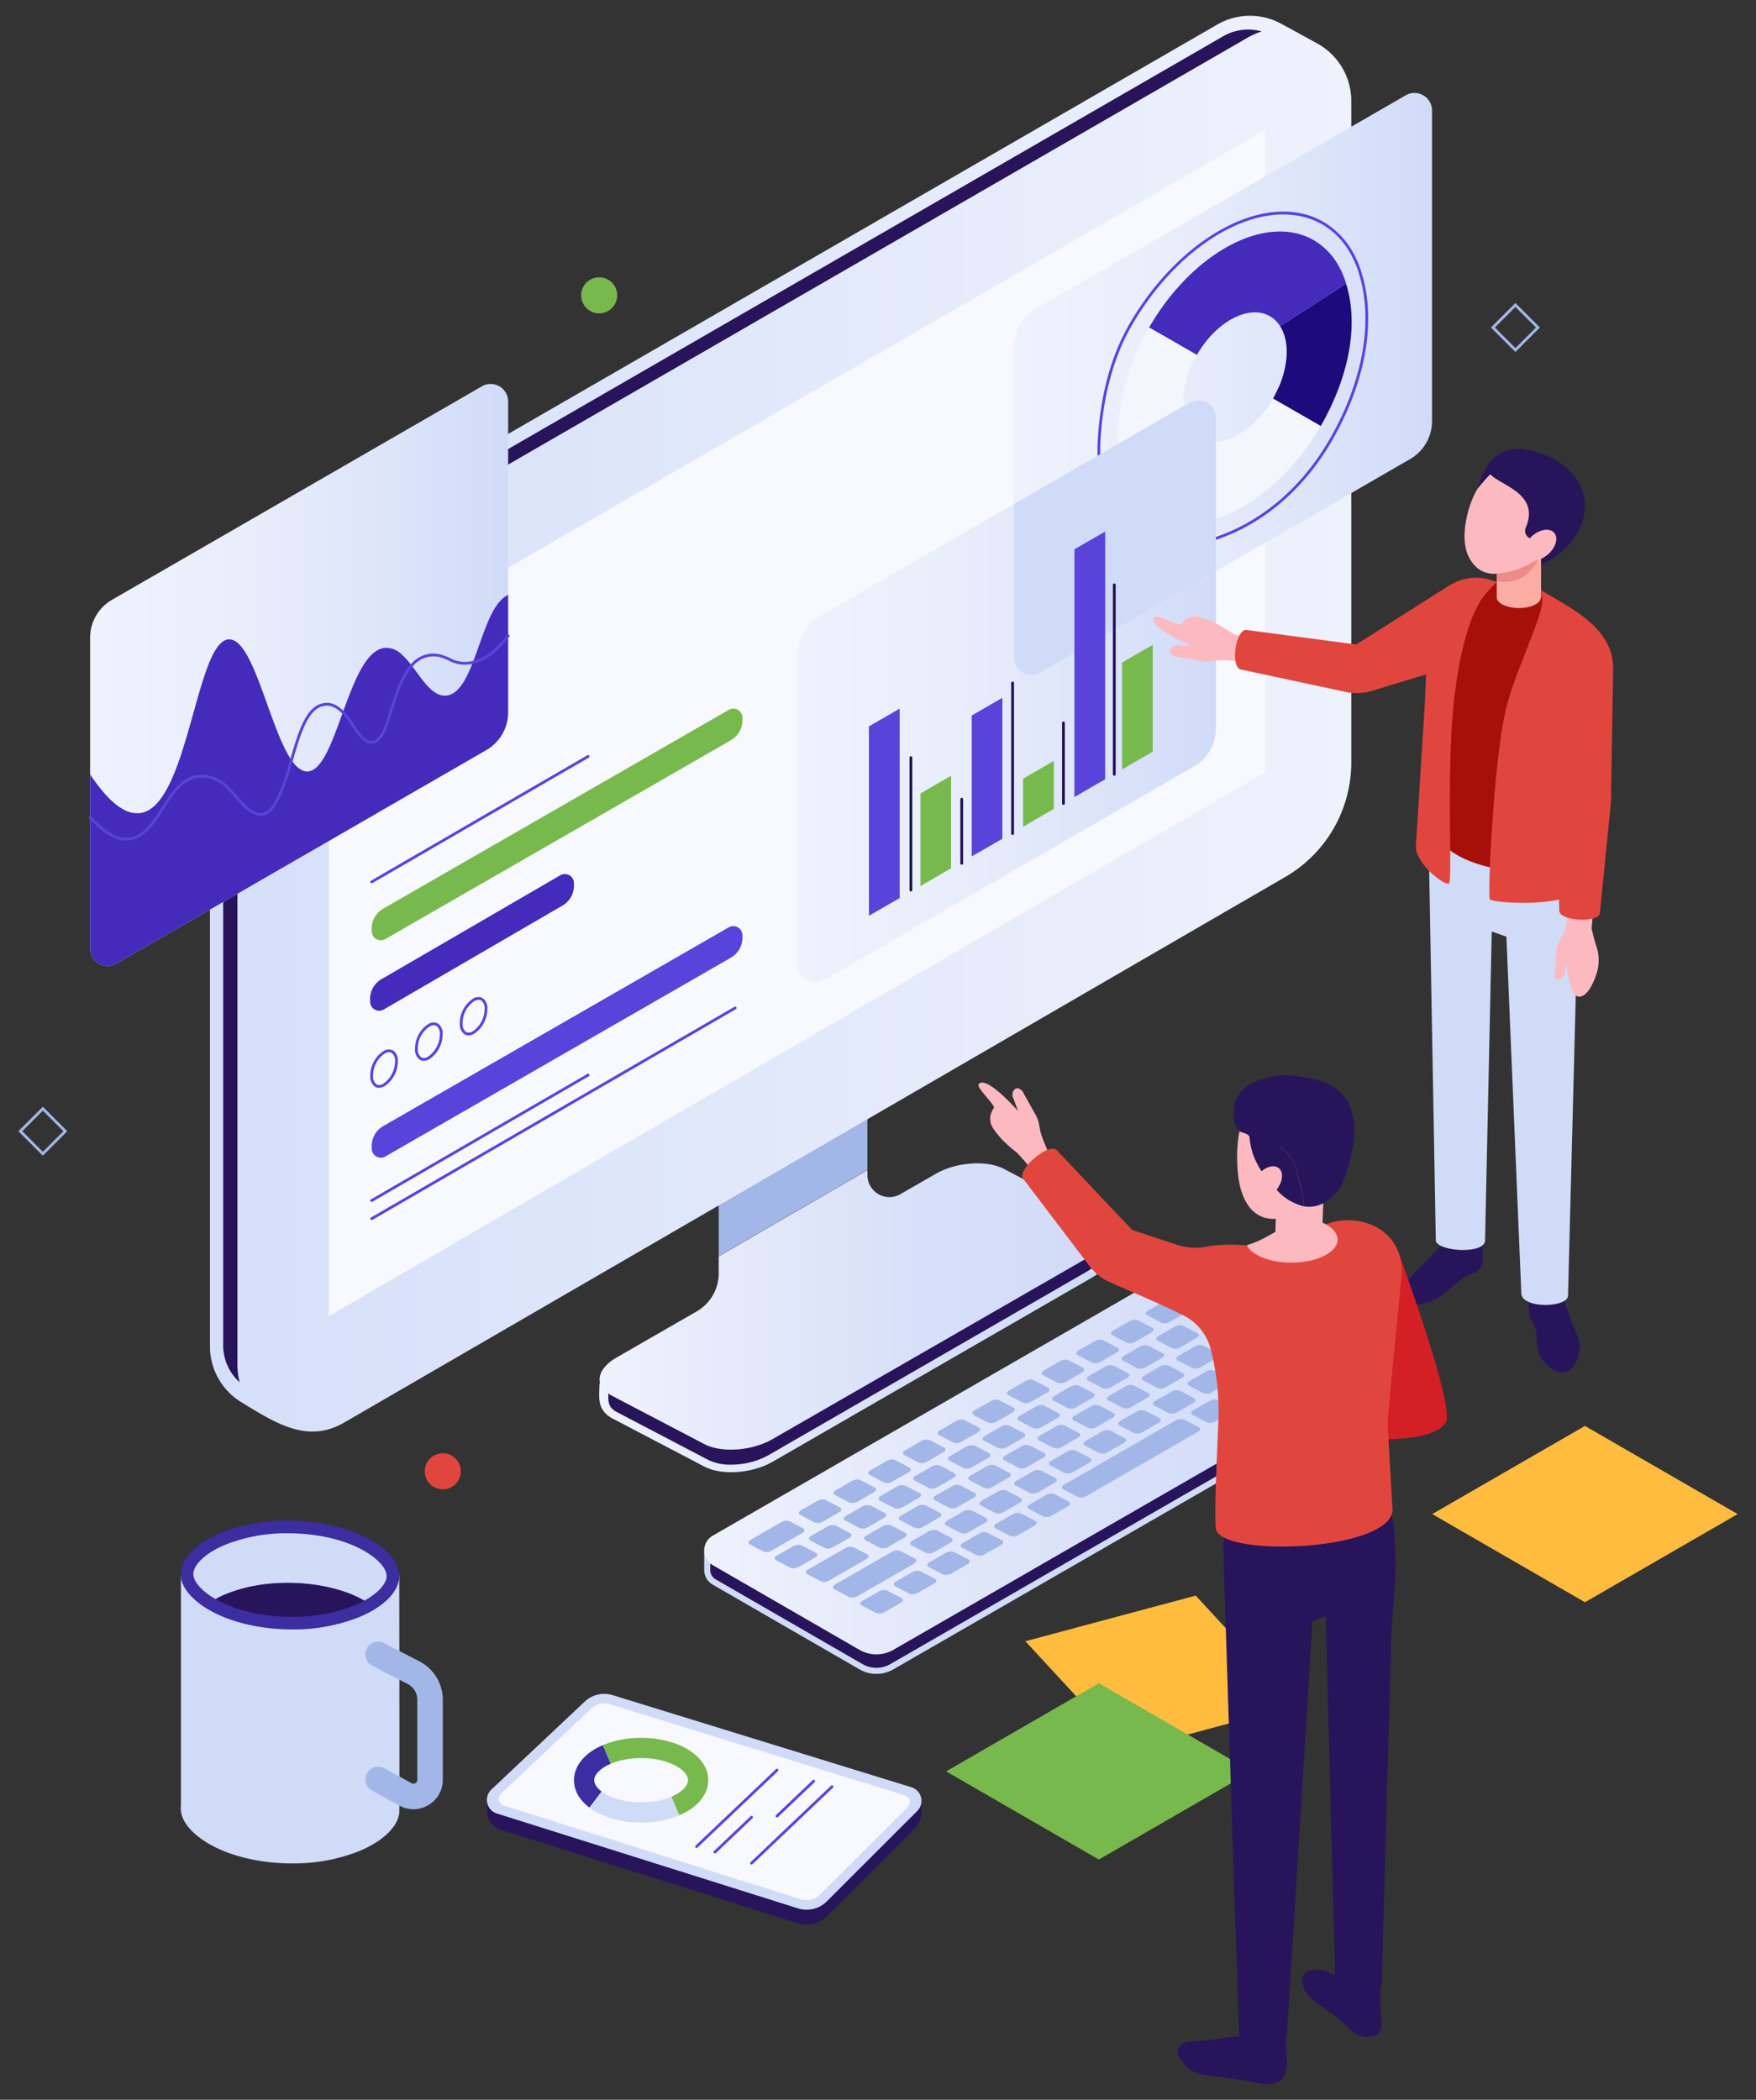 <svg xmlns="http://www.w3.org/2000/svg" xmlns:xlink="http://www.w3.org/1999/xlink" height="580" viewBox="0 0 485 580" width="485"><rect x="0" y="0" width="485" height="580" fill="#333333" stroke="none"/><clipPath id="a"><path d="m233 184h485v580h-485z"></path></clipPath><linearGradient id="b" gradientUnits="objectBoundingBox" x2="1" y1=".5" y2=".5"><stop offset="0" stop-color="#eef2fc"></stop><stop offset=".587" stop-color="#d9e1f9"></stop><stop offset="1" stop-color="#d0dbf8"></stop></linearGradient><linearGradient id="c" gradientUnits="objectBoundingBox" x2="1" y1=".5" y2=".5"><stop offset="0" stop-color="#d5dff9"></stop><stop offset="1" stop-color="#eef2fc"></stop></linearGradient><linearGradient id="d" gradientUnits="objectBoundingBox" x2="1" y1=".5" y2=".5"><stop offset="0" stop-color="#eef2fc"></stop><stop offset=".357" stop-color="#e9eefb"></stop><stop offset=".761" stop-color="#dbe3f9"></stop><stop offset="1" stop-color="#d0dbf8"></stop></linearGradient><g clip-path="url(#a)" transform="translate(-233 -184)"><path d="m107.8 152.269 41.063-19.995v42.717l-41.063 23.809z" fill="#a2b7e8" transform="translate(323.708 332.178)"></path><path d="m94.993 209.09.156-.159c-.6-2.308.948-4.978 4.576-7.069l22.119-12.731a12.153 12.153 0 0 0 6.09-10.535v-4.655l41.066-23.81v1.345a6.078 6.078 0 0 0 9.111 5.268l9.774-5.626c5.637-3.244 14.076-3.843 18.849-1.337l25.752 13.487c2.178 1.143 3.159 2.741 3.11 4.44.051-.01.051 6.131.051 6.131-.01 2.057-1.711 4.279-4.83 6.072l-88 50.748c-5.637 3.244-14.076 3.843-18.849 1.337l-25.757-13.488c-4.076-2.5-3.218-5.854-3.218-9.418z" fill="url(#b)" transform="translate(303.578 357.106)"></path><path d="m96.627 197.32 25.754 13.487c4.771 2.506 13.21 1.909 18.847-1.337l88.157-50.745a14.971 14.971 0 0 0 1.353-.917l.874.653v.828c-.005.858-.945 2.4-3.582 3.912l-88 50.745a21.324 21.324 0 0 1 -10.2 2.554 13.8 13.8 0 0 1 -6.236-1.266l-25.6-13.4c-1.978-1.212-2.152-2.416-2.078-4.994a7.726 7.726 0 0 0 .711.48z" fill="#27145a" transform="translate(305.11 372.064)"></path><path d="m52.956 392.038v-183.183a36.547 36.547 0 0 1 18.278-31.839l259.882-150.044a18.044 18.044 0 0 1 17.225-.523c1.855.989 10.761 5.89 10.189 5.575a18.086 18.086 0 0 1 9.657 16.1v182.637a36.551 36.551 0 0 1 -18.17 31.593l-259.933 150.711c-9.892 5.754-18.278.689-28.462-5.6a18.072 18.072 0 0 1 -8.666-15.427z" fill="url(#c)" transform="translate(238.029 163.845)"></path><path d="m58.937 399.652a13.753 13.753 0 0 1 -4.555-10.259v-183.185a32.547 32.547 0 0 1 16.218-28.263l259.876-150.039a13.792 13.792 0 0 1 10.748-1.386 19.579 19.579 0 0 0 -3.956 1.75l-259.868 150.039c-13.554 7.351-19.09 16.979-19.09 33.233v183.186a19.954 19.954 0 0 0 .627 4.924z" fill="#27145a" transform="translate(240.255 166.168)"></path><path d="m324.5 36.8v177.442l-258.734 150.281v-178.079z" fill="#f7f9ff" transform="translate(258.04 183.032)"></path><path d="m155.5 69.055v85.8a12.1 12.1 0 0 1 -6.059 10.5l-102.153 58.971a4.825 4.825 0 0 1 -7.251-4.184v-85.85a12.09 12.09 0 0 1 6.063-10.472l102.127-58.949a4.84 4.84 0 0 1 7.273 4.184z" fill="url(#d)" transform="translate(217.849 225.852)"></path><path d="m172.788 101.732v.728a6.3 6.3 0 0 1 -3.146 5.452l-95.471 54.939a2.519 2.519 0 0 1 -3.777-2.183v-.746a6.292 6.292 0 0 1 3.149-5.452l95.469-54.919a2.518 2.518 0 0 1 3.776 2.181z" fill="#78b94d" transform="translate(265.27 280.53)"></path><path d="m172.788 125.175v.728a6.294 6.294 0 0 1 -3.146 5.45l-95.471 54.938a2.517 2.517 0 0 1 -3.777-2.18v-.746a6.292 6.292 0 0 1 3.149-5.452l95.469-54.919a2.518 2.518 0 0 1 3.776 2.181z" fill="#5a43db" transform="translate(265.27 317.151)"></path><path d="m126.526 119.562v.725a6.3 6.3 0 0 1 -3.146 5.452l-49.38 28.719a2.519 2.519 0 0 1 -3.779-2.18v-.746a6.3 6.3 0 0 1 3.149-5.452l49.382-28.7a2.517 2.517 0 0 1 3.774 2.182z" fill="#442bbc" transform="translate(264.996 308.382)"></path><path d="m72.633 146.548a2.055 2.055 0 0 1 -1.03-.264 3.433 3.433 0 0 1 -1.363-3.095 8.148 8.148 0 0 1 3.541-6.728 2.718 2.718 0 0 1 2.734-.238 3.3 3.3 0 0 1 1.337 3.01 8.287 8.287 0 0 1 -3.625 6.836 3.219 3.219 0 0 1 -1.594.479zm2.823-9.831a2.654 2.654 0 0 0 -1.291.41 7.324 7.324 0 0 0 -3.157 6.057 2.724 2.724 0 0 0 .976 2.431 1.884 1.884 0 0 0 1.858-.213 7.564 7.564 0 0 0 3.241-6.164 2.634 2.634 0 0 0 -.951-2.349 1.341 1.341 0 0 0 -.675-.172z" fill="#5a43db" transform="translate(265.029 337.927)"></path><path d="m77.457 143.638a2.038 2.038 0 0 1 -1.03-.266 3.43 3.43 0 0 1 -1.36-3.092 8.141 8.141 0 0 1 3.541-6.728 2.707 2.707 0 0 1 2.731-.238 3.288 3.288 0 0 1 1.337 3.013 8.28 8.28 0 0 1 -3.623 6.833 3.22 3.22 0 0 1 -1.596.478zm2.823-9.831a2.645 2.645 0 0 0 -1.289.41 7.317 7.317 0 0 0 -3.157 6.057 2.72 2.72 0 0 0 .976 2.431 1.885 1.885 0 0 0 1.855-.213 7.573 7.573 0 0 0 3.244-6.164 2.634 2.634 0 0 0 -.953-2.349 1.354 1.354 0 0 0 -.676-.172z" fill="#5a43db" transform="translate(272.568 333.379)"></path><path d="m82.284 140.9a2.045 2.045 0 0 1 -1.027-.264 3.433 3.433 0 0 1 -1.363-3.1 8.138 8.138 0 0 1 3.541-6.728 2.707 2.707 0 0 1 2.731-.238 3.289 3.289 0 0 1 1.337 3.01 8.285 8.285 0 0 1 -3.623 6.836 3.22 3.22 0 0 1 -1.596.484zm2.823-9.831a2.626 2.626 0 0 0 -1.289.41 7.317 7.317 0 0 0 -3.157 6.057 2.72 2.72 0 0 0 .976 2.431 1.878 1.878 0 0 0 1.855-.213 7.561 7.561 0 0 0 3.241-6.164 2.624 2.624 0 0 0 -.951-2.349 1.334 1.334 0 0 0 -.675-.169z" fill="#5a43db" transform="translate(280.108 329.106)"></path><path d="m247.833 33.487-102.149 58.951a12.107 12.107 0 0 0 -6.054 10.484v43.446l48.531-28.006a4.841 4.841 0 0 1 7.261 4.194v42.38l53.62-30.966a12.1 12.1 0 0 0 6.052-10.482v-85.807a4.841 4.841 0 0 0 -7.261-4.194z" fill="url(#d)" transform="translate(373.423 176.838)"></path><path d="m179.727 136.786a.385.385 0 0 1 -.11-.753c13.428-3.979 25.191-13.746 33.125-27.5 9.2-15.972 12.167-32.59 8.158-45.621-.138-.433-.407-1.289-.5-1.555a26.864 26.864 0 0 0 -2.734-5.529l-.159-.241a20.842 20.842 0 0 0 -6.741-6.387c-15.2-8.737-38.77 3.833-52.679 27.932-6.436 11.158-8.253 23.861-8.645 32.557a48.125 48.125 0 0 0 .108 5.66.384.384 0 0 1 -.766.056 48.594 48.594 0 0 1 -.11-5.752c.4-8.78 2.234-21.614 8.734-32.882 14.135-24.489 38.178-37.186 53.607-28.327a21.864 21.864 0 0 1 7.128 6.715l.164.246a27.53 27.53 0 0 1 2.818 5.69c.1.272.374 1.143.482 1.489 4.107 13.338 1.112 30.176-8.183 46.3-8.042 13.953-19.966 23.845-33.584 27.883a.386.386 0 0 1 -.113.019z" fill="#5a43db" transform="translate(387.479 196.819)"></path><path d="m169.5 65.13 18.235-11.737c4.02 13.062-.418 27.883-7.01 39.328-3.958-2.27-13.164-7.561-13.164-7.561s1.619-3.223 1.829-3.738a28.377 28.377 0 0 0 1.22-3.725c1.009-4.051 1.209-8.903-1.11-12.567z" fill="#1d0a7c" transform="translate(417.054 208.958)"></path><path d="m199.665 50.159c.041.023.077.054.118.077a18.158 18.158 0 0 1 5.88 5.575c.046.069.092.138.138.21a23.123 23.123 0 0 1 2.378 4.8c.095.261.379 1.166.436 1.348l-18.235 11.74a8.111 8.111 0 0 0 -2.808-2.747c-5.808-3.333-14.835 1.455-20.177 10.7l-5.542-3.182-7.658-4.386c12.026-20.838 32.382-31.645 45.47-24.135z" fill="#442bbc" transform="translate(396.175 200.178)"></path><path d="m176.011 119.543v-42.4l-53.617 30.947a12.107 12.107 0 0 0 -6.054 10.484v85.843a4.842 4.842 0 0 0 7.264 4.194l102.148-58.99a12.1 12.1 0 0 0 6.048-10.481v-43.427l-48.529 28.024a4.843 4.843 0 0 1 -7.26-4.194z" fill="url(#d)" transform="translate(337.042 246.061)"></path><path d="m172.549 65.714-5.526-3.205-7.658-4.386c-5.26 9.121-8.06 18.667-8.442 27.133a41.12 41.12 0 0 0 .092 4.889l17.825-10.289a25.685 25.685 0 0 1 3.709-14.142z" fill="#f3f6fd" transform="translate(391.006 216.346)"></path><path d="m177.176 65.792c-3.7 6.415-10.046 11.709-15.77 11.827v21.311c10.943-3.264 22-13.548 28.934-25.577z" fill="#f3f6fd" transform="translate(407.439 228.326)"></path><path d="m188.161 66.614-1.74 1-17.821 10.286-28.97 16.72v42.4a4.843 4.843 0 0 0 7.264 4.194l48.529-28.024v-42.382a4.841 4.841 0 0 0 -7.262-4.194z" fill="#d0dbf8" transform="translate(373.423 228.585)"></path><path d="m162.873 90.742c-.379.412-.71.761-.71.761-1.617-.028-6.708-2.9-7.32-1.978-1.814 2.729 10.3 7.843 10.3 7.843s-2.818-.046-3.753-.123a2.094 2.094 0 0 0 -2.157 1.191c-.364 1.24 1.23 1.95 1.986 1.932l6.472 1.24a8.2 8.2 0 0 0 2.659.072l1.737-.236c1.919-.261 5.752.225 7.13.223l-.015-7.018a7.09 7.09 0 0 1 -3.367-1.132 34.333 34.333 0 0 0 -4.625-2.693s-3.851-1.809-5.375-1.524a4.517 4.517 0 0 0 -2.962 1.442z" fill="#fcbac0" transform="translate(396.9 265)"></path><path d="m205.12 167.058c-1.279-4.14-4.52-6.815-7.233-5.975s-3.064 4.655-2.6 9.016a5.832 5.832 0 0 0 .92 2.16 9.168 9.168 0 0 1 1.117 4.543 12.554 12.554 0 0 0 .579 3.843 9.329 9.329 0 0 0 4.122 4.8 4.14 4.14 0 0 0 6.034-1.883c1-2.388 1.724-5.475.369-7.927-.662-1.203-3.068-7.798-3.308-8.577z" fill="#27145a" transform="translate(460.097 376.94)"></path><path d="m198.634 168.922c-2.042 1.624-6.123 5.465-8.406 6.264-3.151 1.107-5.7 1.348-7.517.879-1.758-.456-1.929-3.292-.894-4.783 1-1.44 11.906-12.344 11.906-12.344.1-1.076-.448-2.834-.279-2.9 3.848-1.46 9.756-.628 10.738 1.232v6.851a3.469 3.469 0 0 1 -2.157 3.215 22.257 22.257 0 0 0 -3.391 1.586z" fill="#27145a" transform="translate(438.326 368.143)"></path><path d="m226.371 103.54v13.833c0 2.088-3.515 137.18-3.515 137.18 0 3.426-12.944 3.741-12.9-.694l-4.12-98.421-4.046-1.438-1.845 85.331c-.077 4.112-14.2 2.982-13.61-.318l-2.016-112.317a25.6 25.6 0 0 1 .553-5.826z" fill="#d0dbf8" transform="translate(443.225 287.293)"></path><path d="m232.559 109.622-5.319 17.614-1.04 32.211c-1.827 11.919-41.473 8.4-41.473-7.128v-54.13c0-9.231 6.638-13.341 13.438-12.639a15.047 15.047 0 0 1 4.371 1.125c.538.213 4.7-2.055 5.234-1.778l11.043 6.38c.748.441 1.481.866 2.18 1.289 7.224 4.386 11.566 8.511 11.566 17.056z" fill="#a71009" transform="translate(443.867 258.134)"></path><path d="m203.911 83.947v15.314a2.459 2.459 0 0 1 -1.245 1.829c-2.05 1.327-5.844 1.578-8.557.582-1.581-.582-2.437-1.468-2.437-2.411v-12.3l5.785-7.5h.638z" fill="#fbada3" transform="translate(454.719 249.679)"></path><path d="m198.2 176.852.266-6.013a7.477 7.477 0 0 1 .853-2.28l.8-1.394a9.649 9.649 0 0 0 1.271-5.07l-.948-33.3a29.6 29.6 0 0 0 -.172-3.871c-.643-5.829-2.06-21.4-2.416-26.2a2.152 2.152 0 0 1 2.034-2.308l9.162-.489a2.155 2.155 0 0 1 2.27 2.1l.469 27.847a23.844 23.844 0 0 1 -.1 3.085l-3.459 36.061a50.546 50.546 0 0 0 1.424 5.288 12.125 12.125 0 0 1 -.1 7.412c-.945 2.79-2.513 6.062-4.691 6.2-2.844.182-3.674-9.464-3.674-9.464a26.673 26.673 0 0 1 -.5 3.195c-.29.922-1.2 1.824-1.9 1.594-.884-.292-.989-1.168-.589-2.393z" fill="#fcbac0" transform="translate(464.358 275.381)"></path><path d="m182.955 159.244c0 5.055 8.076 11.048 9.134 10.315 1.12-.779-.953-31.837 1.609-52.282 1.286-10.282 3.454-19.761 7.051-25.672a26.023 26.023 0 0 1 4.55-5.275s-.9-.366-1.33-.492a13.286 13.286 0 0 0 -10.584.787c-3.981 1.952-6.948 5.158-6.948 11.091l-1.037 22.658z" fill="#e1463e" transform="translate(441.102 258.481)"></path><path d="m216.831 167.5.8-42.741 7.44-16.695c0-8.55-6.454-13.589-13.689-17.976-.694-.433-1.432-.853-2.18-1.289l-4.048-2.339.346 2.34c.6 4.069-7.63 20.025-10.136 30.884-3.3 14.286-5.078 51.532-4.312 52.162 1.404 1.154 24.742 2.454 25.779-4.346z" fill="#e1463e" transform="translate(453.474 260.612)"></path><path d="m196.943 101.395c.359 4.873 2.349 22.962 2.811 27.186a23.929 23.929 0 0 1 .154 3.492l.8 29.6c-.1 3.072 10.971 3.5 11.209.8l3-30.01a26.15 26.15 0 0 0 .1-3.254l.579-34.319z" fill="#e1463e" transform="translate(462.953 273.784)"></path><path d="m203.911 84.133v.73c0 5.806-4.776 10.771-10.571 10.384a9.36 9.36 0 0 1 -1.34-.176l-.331-.082v-7.838l5.785-7.5.251-.3.387.3z" fill="#ed8b8b" transform="translate(454.719 249.493)"></path><path d="m191.825 80.755c-2.913 4.732-4.993 13.761-2.524 18.739 1.53 3.08 3.761 4.686 6.9 4.819a23.874 23.874 0 0 0 11.089-3.377 21.775 21.775 0 0 0 6.241-6.136c4.912-7.65 2.9-15.434-3.192-19.41-11.197-7.307-14.589-1.019-18.514 5.365z" fill="#fcbac0" transform="translate(449.303 238.195)"></path><path d="m219.221 87.723c-.387 5.678-4.54 12.242-12.1 15.426v-3.075a7.841 7.841 0 0 0 2.379-3.294c.274-.833-1.053-1.3-2.383-.8a.511.511 0 0 0 -.195.056 4.149 4.149 0 0 1 -2.352.054 2.255 2.255 0 0 1 -1.663-3.128c4.015-9.444-7.061-11.632-9.8-14.732-1.191 1.135-3.49 3.961-3.49 3.961a38.786 38.786 0 0 1 1.8-4.6 10.173 10.173 0 0 1 10.715-6.313 18.864 18.864 0 0 1 2.3.415c11.079 2.682 15.15 10.407 14.789 16.03z" fill="#27145a" transform="translate(451.51 236.764)"></path><path d="m196.842 81.665c-2.132 1.893-2.862 4.55-1.632 5.934s3.953.971 6.085-.922 2.859-4.55 1.63-5.934-3.954-.971-6.083.922z" fill="#fcbac0" transform="translate(459.313 250.403)"></path><path d="m223.23 85.815c-4.212 2.475-25.291 16.1-26.359 16.59l-30.414-4.025c-2.941.192-4.338 10.5-1.286 10.966l28.911 6.187a14.324 14.324 0 0 0 7.215-.313c6.644-2.039 20.287-6.149 20.287-6.149z" fill="#e1463e" transform="translate(410.645 259.605)"></path><path d="m106.238 236.464h4.11l129.794-74.816a9.373 9.373 0 0 1 9.38 0l39.18 22.621h3.72v4.676a4.656 4.656 0 0 1 -2.344 4.24l-131.588 75.822a9.375 9.375 0 0 1 -9.377 0l-40.535-23.4a4.645 4.645 0 0 1 -2.339-4.12z" fill="#d0dbf8" transform="translate(321.262 376.096)"></path><path d="m152.781 267.569a7.7 7.7 0 0 0 3.853-1.033l131.59-75.823a2.974 2.974 0 0 0 1.489-2.729l-.069-1.735a6.872 6.872 0 0 0 .087-1.335h-2.5l-39.567-22.841a7.711 7.711 0 0 0 -7.709 0l-130.18 75.039h-2.89v1.309c.028-.005.008 2.065.008 2.065a2.968 2.968 0 0 0 1.5 2.647l40.535 23.4a7.7 7.7 0 0 0 3.853 1.036z" fill="#27145a" transform="translate(322.279 377.116)"></path><path d="m290.08 182.958-40.555-23.418a9.386 9.386 0 0 0 -9.38 0l-131.565 75.842a4.687 4.687 0 0 0 0 8.119l40.535 23.4a9.381 9.381 0 0 0 9.377 0l131.588-75.823a4.687 4.687 0 0 0 0-8.12z" fill="url(#b)" transform="translate(321.259 372.812)"></path><g fill="#a2b7e8"><path d="m176.388 173.472 4.594-2.644c.692-.4.779-.974.192-1.281l-3.889-2.042a2.7 2.7 0 0 0 -2.316.164l-4.594 2.644c-.694.4-.781.974-.195 1.281l3.889 2.042a2.706 2.706 0 0 0 2.319-.164z" transform="translate(420.539 386.914)"></path><path d="m169.006 177.72 4.594-2.644c.694-.4.779-.971.195-1.278l-3.889-2.045a2.707 2.707 0 0 0 -2.319.167l-4.594 2.644c-.692.4-.779.971-.192 1.279l3.889 2.042a2.691 2.691 0 0 0 2.316-.165z" transform="translate(409.011 393.551)"></path><path d="m172.7 175.6 4.6-2.644c.692-.4.779-.971.192-1.281l-3.889-2.042a2.709 2.709 0 0 0 -2.316.164l-4.6 2.644c-.692.4-.779.974-.192 1.281l3.889 2.042a2.7 2.7 0 0 0 2.316-.164z" transform="translate(414.775 390.233)"></path><path d="m147.691 189.989 4.594-2.644c.692-.4.779-.974.192-1.281l-3.889-2.042a2.7 2.7 0 0 0 -2.316.164l-4.594 2.644c-.694.4-.781.974-.195 1.281l3.889 2.042a2.715 2.715 0 0 0 2.319-.164z" transform="translate(375.711 412.716)"></path><path d="m165.324 179.839 4.6-2.644c.692-.4.779-.974.192-1.281l-3.889-2.042a2.709 2.709 0 0 0 -2.316.164l-4.594 2.644c-.694.4-.781.974-.195 1.281l3.886 2.039a2.7 2.7 0 0 0 2.316-.161z" transform="translate(403.261 396.861)"></path><path d="m140.478 194.149 4.594-2.644c.694-.4.779-.971.192-1.279l-3.889-2.045a2.709 2.709 0 0 0 -2.316.164l-4.594 2.647c-.692.4-.779.971-.192 1.279l3.889 2.042a2.7 2.7 0 0 0 2.316-.164z" transform="translate(364.447 419.214)"></path><path d="m136.872 196.229 4.594-2.644c.694-.4.779-.971.192-1.278l-3.889-2.045a2.7 2.7 0 0 0 -2.316.167l-4.594 2.644c-.692.4-.779.971-.192 1.279l3.889 2.042a2.691 2.691 0 0 0 2.316-.165z" transform="translate(358.814 422.464)"></path><path d="m129.661 200.39 4.594-2.644c.692-.4.779-.974.192-1.281l-3.889-2.042a2.7 2.7 0 0 0 -2.316.164l-4.594 2.644c-.694.4-.779.971-.192 1.281l3.889 2.042a2.709 2.709 0 0 0 2.316-.164z" transform="translate(347.549 428.963)"></path><path d="m133.265 198.308 4.6-2.644c.692-.4.779-.971.192-1.278l-3.889-2.042a2.691 2.691 0 0 0 -2.316.164l-4.594 2.644c-.694.4-.781.971-.195 1.279l3.889 2.044a2.7 2.7 0 0 0 2.313-.167z" transform="translate(353.181 425.713)"></path><path d="m144.084 192.069 4.594-2.644c.692-.4.779-.971.192-1.281l-3.889-2.042a2.709 2.709 0 0 0 -2.316.164l-4.594 2.644c-.694.4-.779.974-.192 1.281l3.889 2.042a2.7 2.7 0 0 0 2.316-.164z" transform="translate(370.079 415.965)"></path><path d="m151.464 197.137 30.919-17.8c.7-.4.787-.981.195-1.294l-3.93-2.062a2.729 2.729 0 0 0 -2.342.164l-30.919 17.8c-.7.4-.787.981-.195 1.294l3.933 2.062a2.724 2.724 0 0 0 2.339-.164z" transform="translate(381.5 400.151)"></path><path d="m164.068 167 4.594-2.644c.694-.4.779-.974.192-1.281l-3.889-2.042a2.7 2.7 0 0 0 -2.316.164l-4.594 2.644c-.692.4-.779.974-.192 1.281l3.889 2.042a2.709 2.709 0 0 0 2.316-.164z" transform="translate(401.297 376.809)"></path><path d="m156.689 171.249 4.594-2.644c.694-.4.779-.971.192-1.279l-3.889-2.042a2.691 2.691 0 0 0 -2.316.164l-4.594 2.644c-.692.4-.779.971-.192 1.279l3.889 2.045a2.7 2.7 0 0 0 2.316-.167z" transform="translate(389.77 383.445)"></path><path d="m160.428 169.1 4.594-2.644c.694-.4.779-.971.192-1.281l-3.889-2.042a2.71 2.71 0 0 0 -2.316.164l-4.594 2.644c-.692.4-.779.974-.192 1.281l3.889 2.042a2.7 2.7 0 0 0 2.316-.164z" transform="translate(395.611 380.082)"></path><path d="m152.95 173.4 4.594-2.644c.692-.4.779-.974.192-1.281l-3.889-2.042a2.709 2.709 0 0 0 -2.316.164l-4.594 2.644c-.694.4-.779.974-.192 1.281l3.889 2.042a2.7 2.7 0 0 0 2.316-.164z" transform="translate(383.929 386.807)"></path><path d="m149.211 175.555 4.594-2.644c.692-.4.779-.971.192-1.279l-3.889-2.045a2.7 2.7 0 0 0 -2.316.167l-4.592 2.646c-.694.4-.779.971-.195 1.278l3.889 2.042a2.7 2.7 0 0 0 2.317-.165z" transform="translate(378.088 390.169)"></path><path d="m145.471 177.708 4.6-2.644c.692-.4.779-.974.192-1.281l-3.889-2.042a2.7 2.7 0 0 0 -2.316.164l-4.6 2.644c-.692.4-.779.974-.192 1.281l3.889 2.042a2.709 2.709 0 0 0 2.316-.164z" transform="translate(372.246 393.532)"></path><path d="m141.732 179.86 4.594-2.644c.694-.4.779-.971.192-1.281l-3.889-2.042a2.71 2.71 0 0 0 -2.316.164l-4.594 2.647c-.692.4-.779.971-.192 1.279l3.889 2.042a2.691 2.691 0 0 0 2.316-.165z" transform="translate(366.406 396.894)"></path><path d="m137.993 182.011 4.594-2.644c.694-.4.779-.971.192-1.278l-3.889-2.042a2.692 2.692 0 0 0 -2.316.164l-4.594 2.644c-.692.4-.779.971-.192 1.278l3.889 2.045a2.7 2.7 0 0 0 2.316-.167z" transform="translate(360.565 400.256)"></path><path d="m134.254 184.165 4.594-2.644c.692-.4.779-.974.192-1.281l-3.889-2.042a2.7 2.7 0 0 0 -2.316.164l-4.594 2.644c-.694.4-.779.974-.192 1.281l3.889 2.042a2.7 2.7 0 0 0 2.316-.164z" transform="translate(354.724 403.618)"></path><path d="m130.515 186.317 4.594-2.644c.692-.4.779-.971.192-1.279l-3.889-2.045a2.7 2.7 0 0 0 -2.316.167l-4.596 2.644c-.694.4-.779.971-.195 1.279l3.892 2.042a2.692 2.692 0 0 0 2.318-.164z" transform="translate(348.883 406.98)"></path><path d="m126.775 188.47 4.594-2.644c.694-.4.781-.974.195-1.281l-3.889-2.042a2.7 2.7 0 0 0 -2.316.164l-4.6 2.644c-.692.4-.779.971-.192 1.281l3.889 2.042a2.709 2.709 0 0 0 2.319-.164z" transform="translate(343.041 410.343)"></path><path d="m123.036 190.622 4.594-2.644c.694-.4.779-.971.192-1.281l-3.889-2.042a2.71 2.71 0 0 0 -2.316.164l-4.594 2.647c-.692.4-.779.971-.192 1.278l3.889 2.042a2.7 2.7 0 0 0 2.316-.164z" transform="translate(337.201 413.705)"></path><path d="m117.308 195.1 8.657-4.983c.661-.382.746-.93.184-1.225l-3.72-1.955a2.585 2.585 0 0 0 -2.216.159l-8.657 4.983c-.664.382-.746.93-.184 1.222l3.72 1.955a2.584 2.584 0 0 0 2.216-.156z" transform="translate(328.7 417.278)"></path><path d="m157.821 173.989 4.594-2.644c.692-.4.779-.971.192-1.281l-3.889-2.042a2.709 2.709 0 0 0 -2.316.164l-4.594 2.647c-.694.4-.779.971-.195 1.279l3.889 2.042a2.706 2.706 0 0 0 2.319-.165z" transform="translate(391.537 387.723)"></path><path d="m161.564 171.834 4.594-2.644c.694-.4.779-.971.192-1.281l-3.889-2.042a2.709 2.709 0 0 0 -2.316.164l-4.594 2.647c-.692.4-.779.971-.192 1.278l3.889 2.044a2.691 2.691 0 0 0 2.316-.166z" transform="translate(397.385 384.357)"></path><path d="m154.077 176.144 4.594-2.644c.694-.4.779-.971.192-1.281l-3.889-2.042a2.709 2.709 0 0 0 -2.316.164l-4.594 2.647c-.692.4-.779.971-.192 1.279l3.889 2.042a2.7 2.7 0 0 0 2.316-.165z" transform="translate(385.689 391.089)"></path><path d="m150.332 178.3 4.6-2.644c.692-.4.779-.974.192-1.281l-3.889-2.042a2.7 2.7 0 0 0 -2.316.164l-4.594 2.644c-.694.4-.779.974-.195 1.281l3.889 2.042a2.709 2.709 0 0 0 2.313-.164z" transform="translate(379.842 394.455)"></path><path d="m146.59 180.454 4.594-2.644c.694-.4.779-.974.192-1.281l-3.889-2.042a2.7 2.7 0 0 0 -2.316.164l-4.594 2.644c-.692.4-.779.971-.192 1.281l3.889 2.042a2.709 2.709 0 0 0 2.316-.164z" transform="translate(373.994 397.821)"></path><path d="m142.845 182.61 4.6-2.647c.692-.4.779-.971.192-1.279l-3.889-2.042a2.691 2.691 0 0 0 -2.316.164l-4.594 2.644c-.694.4-.779.971-.195 1.281l3.889 2.042a2.709 2.709 0 0 0 2.313-.163z" transform="translate(368.146 401.187)"></path><path d="m139.1 184.765 4.594-2.647c.694-.4.779-.971.192-1.279l-3.886-2.039a2.692 2.692 0 0 0 -2.316.164l-4.594 2.644c-.692.4-.779.971-.192 1.278l3.889 2.045a2.709 2.709 0 0 0 2.313-.166z" transform="translate(362.298 404.553)"></path><path d="m135.358 186.917 4.6-2.644c.692-.4.779-.971.192-1.279l-3.889-2.042a2.691 2.691 0 0 0 -2.316.164l-4.594 2.644c-.694.4-.781.971-.195 1.278l3.889 2.045a2.7 2.7 0 0 0 2.313-.166z" transform="translate(356.45 407.92)"></path><path d="m131.616 189.073 4.594-2.644c.694-.4.779-.971.192-1.279l-3.889-2.044a2.7 2.7 0 0 0 -2.316.167l-4.594 2.644c-.692.4-.779.971-.192 1.279l3.889 2.042a2.691 2.691 0 0 0 2.316-.165z" transform="translate(350.603 411.286)"></path><path d="m127.871 191.228 4.6-2.644c.692-.4.779-.971.192-1.281l-3.889-2.042a2.709 2.709 0 0 0 -2.316.164l-4.594 2.647c-.694.4-.781.971-.195 1.278l3.889 2.042a2.7 2.7 0 0 0 2.313-.164z" transform="translate(344.755 414.652)"></path><path d="m124.129 193.383 4.594-2.644c.692-.4.779-.974.192-1.281l-3.889-2.042a2.709 2.709 0 0 0 -2.316.164l-4.594 2.644c-.692.4-.779.974-.192 1.281l3.889 2.042a2.7 2.7 0 0 0 2.316-.164z" transform="translate(338.908 418.018)"></path><path d="m120.431 195.51 4.594-2.644c.694-.4.779-.971.195-1.278l-3.889-2.042a2.7 2.7 0 0 0 -2.319.164l-4.594 2.644c-.692.4-.779.971-.192 1.281l3.889 2.042a2.7 2.7 0 0 0 2.316-.167z" transform="translate(333.131 421.343)"></path><path d="m165.154 170.944 8.657-4.983c.661-.382.743-.93.185-1.225l-3.72-1.952a2.585 2.585 0 0 0 -2.216.156l-8.657 4.983c-.664.382-.746.93-.184 1.225l3.72 1.952a2.584 2.584 0 0 0 2.215-.156z" transform="translate(403.44 379.551)"></path><path d="m160 176.126 4.594-2.644c.692-.4.779-.971.192-1.281l-3.889-2.042a2.709 2.709 0 0 0 -2.316.164l-4.6 2.647c-.692.4-.779.971-.192 1.279l3.889 2.042a2.706 2.706 0 0 0 2.322-.165z" transform="translate(394.937 391.061)"></path><path d="m163.739 173.971 4.594-2.644c.692-.4.779-.971.192-1.279l-3.889-2.042a2.691 2.691 0 0 0 -2.316.164l-4.594 2.644c-.694.4-.779.971-.192 1.279l3.889 2.045a2.7 2.7 0 0 0 2.316-.167z" transform="translate(400.782 387.697)"></path><path d="m156.256 178.278 4.594-2.644c.694-.4.779-.971.195-1.278l-3.889-2.042a2.7 2.7 0 0 0 -2.319.164l-4.594 2.644c-.692.4-.779.971-.192 1.279l3.889 2.045a2.7 2.7 0 0 0 2.316-.168z" transform="translate(389.093 394.425)"></path><path d="m152.515 180.433 4.594-2.644c.694-.4.779-.971.192-1.281l-3.889-2.042a2.709 2.709 0 0 0 -2.316.164l-4.594 2.647c-.692.4-.779.971-.192 1.278l3.89 2.045a2.7 2.7 0 0 0 2.315-.167z" transform="translate(383.25 397.789)"></path><path d="m148.774 182.588 4.594-2.647c.694-.4.779-.971.192-1.279l-3.889-2.042a2.692 2.692 0 0 0 -2.316.164l-4.594 2.644c-.692.4-.779.971-.192 1.281l3.889 2.042a2.709 2.709 0 0 0 2.316-.163z" transform="translate(377.406 401.153)"></path><path d="m145.033 184.74 4.594-2.644c.692-.4.779-.971.192-1.281l-3.889-2.042a2.709 2.709 0 0 0 -2.316.164l-4.594 2.647c-.694.4-.779.971-.192 1.279l3.889 2.042a2.691 2.691 0 0 0 2.316-.165z" transform="translate(371.561 404.517)"></path><path d="m141.292 186.895 4.594-2.644c.692-.4.779-.974.192-1.281l-3.889-2.042a2.691 2.691 0 0 0 -2.316.164l-4.594 2.644c-.694.4-.779.971-.192 1.281l3.889 2.042a2.71 2.71 0 0 0 2.316-.164z" transform="translate(365.718 407.881)"></path><path d="m137.551 189.047 4.594-2.644c.692-.4.779-.971.192-1.281l-3.889-2.042a2.7 2.7 0 0 0 -2.316.167l-4.594 2.644c-.694.4-.779.971-.195 1.278l3.889 2.042a2.7 2.7 0 0 0 2.319-.164z" transform="translate(359.874 411.245)"></path><path d="m133.809 191.2 4.594-2.647c.694-.4.781-.971.195-1.279l-3.889-2.042a2.7 2.7 0 0 0 -2.316.164l-4.6 2.644c-.692.4-.779.971-.192 1.281l3.889 2.042a2.709 2.709 0 0 0 2.319-.163z" transform="translate(354.029 414.609)"></path><path d="m130.068 193.354 4.594-2.644c.694-.4.779-.971.192-1.278l-3.889-2.045a2.7 2.7 0 0 0 -2.316.167l-4.594 2.644c-.692.4-.779.971-.192 1.279l3.889 2.042a2.691 2.691 0 0 0 2.316-.165z" transform="translate(348.185 417.973)"></path><path d="m167.533 173.635 10.446-6.013c.669-.384.753-.935.187-1.232l-3.751-1.97a2.607 2.607 0 0 0 -2.234.159l-10.446 6.013c-.666.384-.751.938-.184 1.235l3.751 1.968a2.6 2.6 0 0 0 2.231-.16z" transform="translate(407.08 382.105)"></path><path d="m123.548 198.955 10.446-6.013c.669-.384.751-.935.184-1.232l-3.748-1.97a2.607 2.607 0 0 0 -2.234.159l-10.446 6.013c-.669.384-.751.938-.184 1.235l3.748 1.968a2.607 2.607 0 0 0 2.234-.16z" transform="translate(338.369 421.657)"></path><path d="m161.2 178.841 4.594-2.647c.692-.4.779-.971.192-1.279l-3.889-2.042a2.691 2.691 0 0 0 -2.316.164l-4.594 2.644c-.694.4-.779.971-.192 1.279l3.888 2.04a2.715 2.715 0 0 0 2.317-.159z" transform="translate(396.819 395.299)"></path><path d="m164.94 176.689 4.594-2.647c.692-.4.779-.971.192-1.278l-3.889-2.042a2.691 2.691 0 0 0 -2.316.164l-4.594 2.644c-.692.4-.779.971-.192 1.279l3.889 2.045a2.709 2.709 0 0 0 2.316-.165z" transform="translate(402.658 391.938)"></path><path d="m157.463 180.991 4.594-2.644c.694-.4.779-.971.195-1.279l-3.892-2.045a2.7 2.7 0 0 0 -2.316.167l-4.594 2.644c-.692.4-.779.971-.192 1.278l3.889 2.042a2.691 2.691 0 0 0 2.316-.163z" transform="translate(390.979 398.661)"></path><path d="m153.725 183.143 4.594-2.644c.692-.4.779-.971.192-1.278l-3.889-2.045a2.7 2.7 0 0 0 -2.316.167l-4.594 2.644c-.692.4-.779.971-.192 1.279l3.889 2.042a2.692 2.692 0 0 0 2.316-.165z" transform="translate(385.139 402.022)"></path><path d="m149.987 185.295 4.594-2.644c.692-.4.779-.971.192-1.279l-3.889-2.045a2.709 2.709 0 0 0 -2.316.164l-4.594 2.647c-.694.4-.779.971-.195 1.279l3.889 2.042a2.7 2.7 0 0 0 2.319-.164z" transform="translate(379.3 405.384)"></path><path d="m146.248 187.447 4.594-2.644c.694-.4.779-.971.192-1.281l-3.889-2.042a2.71 2.71 0 0 0 -2.316.164l-4.594 2.647c-.692.4-.779.971-.192 1.279l3.889 2.042a2.7 2.7 0 0 0 2.316-.165z" transform="translate(373.46 408.745)"></path><path d="m142.51 189.6 4.594-2.644c.692-.4.779-.971.192-1.281l-3.889-2.042a2.709 2.709 0 0 0 -2.316.164l-4.594 2.647c-.694.4-.779.971-.192 1.278l3.889 2.042a2.7 2.7 0 0 0 2.316-.164z" transform="translate(367.62 412.107)"></path><path d="m138.771 191.751 4.6-2.644c.692-.4.779-.971.192-1.281l-3.889-2.042a2.709 2.709 0 0 0 -2.316.164l-4.6 2.647c-.692.4-.779.971-.192 1.279l3.889 2.042a2.7 2.7 0 0 0 2.316-.165z" transform="translate(361.78 415.469)"></path><path d="m135.033 193.9 4.594-2.644c.694-.4.779-.974.192-1.281l-3.889-2.042a2.709 2.709 0 0 0 -2.316.164l-4.594 2.644c-.692.4-.779.974-.192 1.281l3.889 2.042a2.7 2.7 0 0 0 2.316-.164z" transform="translate(355.941 418.83)"></path><path d="m168.926 178.426 15.719-9.049c.712-.41.8-1 .2-1.314l-4-2.1a2.777 2.777 0 0 0 -2.383.169l-15.718 9.049c-.712.41-.8 1-.2 1.314l4 2.1a2.786 2.786 0 0 0 2.382-.169z" transform="translate(408.597 384.495)"></path><path d="m126.889 202.622 15.719-9.047c.712-.413.8-1 .2-1.317l-4-2.1a2.781 2.781 0 0 0 -2.38.169l-15.718 9.049c-.712.41-.8 1-.2 1.317l4 2.1a2.772 2.772 0 0 0 2.379-.171z" transform="translate(342.932 422.293)"></path></g><path d="m110.168 192.617h-60.3v63.456c-.518 3.815 2.414 6.964 4.96 8.934 5.885 4.548 15.508 7.264 25.741 7.264a49.016 49.016 0 0 0 18.4-3.344c6.441-2.644 10.666-6.569 11.2-10.507.109-.82-.001-65.803-.001-65.803z" fill="#d0dbf8" transform="translate(233.105 426.44)"></path><path d="m98.969 213.455a49.012 49.012 0 0 1 -18.4 3.344c-10.236 0-19.859-2.713-25.744-7.264-2.547-1.968-5.478-5.117-4.96-8.932.53-3.938 4.7-7.866 11.14-10.507a49 49 0 0 1 18.4-3.343c10.236 0 19.859 2.716 25.744 7.263 2.547 1.968 5.475 5.117 4.958 8.934-.531 3.936-4.697 7.864-11.138 10.505z" fill="#3c2da1" transform="translate(233.105 417.28)"></path><path d="m77.28 201.826c8.135 0 15.759 1.809 21.114 4.9 4.112-2.252 5.911-4.732 6.131-6.369.307-2.283-2.147-4.555-3.636-5.708-5.3-4.092-14.122-6.533-23.612-6.533a45.527 45.527 0 0 0 -17.077 3.084c-6.221 2.549-8.742 5.767-9.006 7.748-.31 2.283 2.144 4.555 3.633 5.708a22.754 22.754 0 0 0 2.5 1.64 28.015 28.015 0 0 1 2.875-1.381 45.541 45.541 0 0 1 17.078-3.089z" fill="#d0dbf8" transform="translate(235.232 419.406)"></path><path d="m94.639 198.365a28.046 28.046 0 0 1 -2.877 1.378 38.564 38.564 0 0 1 -7.443 2.18 47.16 47.16 0 0 1 -7.479.853c-.715.036-1.43.054-2.162.054-.277 0-.574 0-.853-.018a52.623 52.623 0 0 1 -7.338-.61 38.124 38.124 0 0 1 -12.918-4.271 26.051 26.051 0 0 1 2.875-1.381 39.63 39.63 0 0 1 8.124-2.316 48.4 48.4 0 0 1 7.007-.715c.646-.033 1.289-.054 1.95-.054a52.293 52.293 0 0 1 5.79.318 46.236 46.236 0 0 1 6.887 1.253 32.716 32.716 0 0 1 8.437 3.329z" fill="#27145a" transform="translate(238.987 427.766)"></path><path d="m82.988 246.1a8.132 8.132 0 0 1 -4.025-1.081l-7.425-4.063a3.525 3.525 0 0 1 3.382-6.185l7.481 4.094a1.054 1.054 0 0 0 1.125.026 1.032 1.032 0 0 0 .533-.927v-22.1a4.882 4.882 0 0 0 -2.572-4.315l-9.872-5.1a3.521 3.521 0 1 1 3.228-6.259l9.936 5.127a11.954 11.954 0 0 1 6.328 10.548v22.1a8.045 8.045 0 0 1 -4.038 7.025 8.145 8.145 0 0 1 -4.081 1.11z" fill="#a2b7e8" transform="translate(264.192 437.642)"></path><path d="m202.813 220.039.018-2.985-119.966.046-.046 2.467a5.513 5.513 0 0 0 3.859 5.242l82.059 25.823a7.89 7.89 0 0 0 7.955-1.955l24.353-24.327a6.024 6.024 0 0 0 1.768-4.311z" fill="#27145a" transform="translate(284.679 464.613)"></path><path d="m117.553 205.778 82.5 25.442a3.944 3.944 0 0 1 1.63 6.554l-24.983 24.959a7.882 7.882 0 0 1 -7.955 1.952l-83.172-26.207a3.945 3.945 0 0 1 -1.53-6.623l25.757-24.263a7.891 7.891 0 0 1 7.753-1.814z" fill="#d0dbf8" transform="translate(284.668 446.451)"></path><path d="m169.116 260.818a5.261 5.261 0 0 1 -1.581-.243l-82.094-25.926a1.93 1.93 0 0 1 -.743-3.244l24.913-23.505a5.256 5.256 0 0 1 5.168-1.212l81.521 25.191a1.913 1.913 0 0 1 .787 3.182l-24.25 24.212a5.223 5.223 0 0 1 -3.721 1.545z" fill="#f7f9ff" transform="translate(286.666 448.054)"></path><path d="m187.906 194.832-47.044 12.606 27.961 30.292 47.043-12.605z" fill="#ffbc3f" transform="translate(375.347 429.901)"></path><path d="m132.315 228.631 42.179-24.351 42.18 24.354-42.174 24.351z" fill="#78b94d" transform="translate(361.997 444.659)"></path><path d="m184.718 200.891 42.182-24.351 42.18 24.354-42.18 24.35z" fill="#ffbc3f" transform="translate(443.855 401.326)"></path><path d="m139.614 147.295c.274-.5.5-.928.5-.928-.546-1.545-4.935-5.524-4.243-6.408 2.045-2.616 10.838 7.4 10.838 7.4s-.948-2.7-1.319-3.569a2.12 2.12 0 0 1 .459-2.457c1.073-.748 2.265.559 2.49 1.291l3.264 5.829a8.356 8.356 0 0 1 .92 2.534l.328 1.745c.364 1.932 2.057 5.46 2.5 6.79l-2.078 7.912a66.07 66.07 0 0 0 -6.843-8.56 34.6 34.6 0 0 1 -4.069-3.587s-2.972-3.126-3.187-4.681a4.577 4.577 0 0 1 .44-3.311z" fill="#fcbac0" transform="translate(367.444 343.503)"></path><path d="m170.661 238.035s0 3.308 4.061 6.29c.576.425 1.353.953 2.18 1.478a56.5 56.5 0 0 1 7.4 6.011 6.145 6.145 0 0 0 4.01 1.855c2.48.126 4.666-.671 4.358-4.412-.023-.251-.049-.7-.1-1.153l-.074-.6c-.051-.277-.2-7.2-.231-7.356-.3 1.253-2.039-3.638-3.118-3.687-1.629-.077-1.4 3.807-2.5 2.78-1.98-1.878-4.1-1.02-9.528-3.794l-1.043-.169c-4.217-.495-4.86.9-5.288 2.18-.05.2-.101.4-.127.577z" fill="#27145a" transform="translate(421.897 492.922)"></path><path d="m159.753 244.421s3.82-.369 5.1-.418c3.01-.11 9.582-1.993 11.635-.574 2.339 1.614 7.525 2.97 7.6-1.391l2.967.956c.056.928.32 6.323.341 6.664a7.705 7.705 0 0 1 -1.089 4.586c-1.968 3.1-8.076 1.3-11.573.589l-10.441-1.4a9.064 9.064 0 0 1 -6.966-5.747 2.974 2.974 0 0 1 2.426-3.265z" fill="#27145a" transform="translate(401.025 503.641)"></path><path d="m207.449 188.333 1.23 4.527a20.55 20.55 0 0 1 .628 3.415 95.758 95.758 0 0 1 .187 16.308l-.879 11.878-2.7 97.652c.264 3.928-12.836 4.322-12.793-.387l-2.634-101.239-3.684 1.45-7.061 114.318c0 4.038-13.087 4.414-13.213-.443 0 0-3.866-116.178-4.322-134.408-.325-12.844 23.015-9.393 23.015-9.941l-12.1-9.457z" fill="#27145a" transform="translate(408.686 409.866)"></path><path d="m167.43 209.6s42.813 7.627 48.816-1.768c2.685-4.2-13.172-47.245-13.172-47.245l-3.794-4.687-10.733 3.069c-1.43.4-3.492-1.765-3.492-1.765 1.768 5.757 10.986 33.792 13.164 40.368.341 1.022-31.278 3.2-31.278 3.2 2.408.659 2.759 7.836.489 8.828z" fill="#d42025" transform="translate(416.086 369.077)"></path><path d="m241.53 224.673 1.268 21.806c-.582 11.055-45.106 13.108-48.654 5.706-.687-1.445 0-18.383.53-29.538a69.663 69.663 0 0 0 -1.776-19.3c-.074-.3-.151-.61-.228-.938a14.492 14.492 0 0 0 -7.5-9.636c-5.475-2.839-16.938-7.632-20.563-9.306a14.376 14.376 0 0 1 -5.678-4.614l-18.1-23.833c-2-2.408 6.743-9.915 9.1-8.089l20.968 22.185 12.18 4.017a16.437 16.437 0 0 0 8.322.6c5.368-1.053 10.8-.3 11.14-.4a26.418 26.418 0 0 0 5.35-2.257c1.445-.787 2.46-1.371 2.46-1.371l.228-.1 7.456-3.981.582-.3c.3-.151 1.522.407 2.764.989a13.683 13.683 0 0 0 2.993 1.243 17.719 17.719 0 0 1 5.07-1.115 16.984 16.984 0 0 1 1.978 0c7.123.354 14.222 5.173 13.894 14.706l-3.677 38.083a35.842 35.842 0 0 0 -.107 5.443z" fill="#e1463e" transform="translate(374.822 354.639)"></path><path d="m189.8 160.192c0 3.5-5.7 6.364-12.752 6.364-5.934 0-10.956-2.055-12.324-4.791a27.611 27.611 0 0 0 5.35-2.257c1.445-.787 2.46-1.371 2.46-1.371l.228-.1 7.456-3.981a21.493 21.493 0 0 1 3.346.684 13.511 13.511 0 0 1 2.993 1.243c2.029 1.117 3.243 2.587 3.243 4.209z" fill="#fcbac0" transform="translate(412.629 366.204)"></path><path d="m164.28 166.559c2.134 10.548 9.152 11.553 15.742 8.37 7.348-3.543 11.852-12.175 12.29-18.488.664-9.616-5.4-15.9-13.366-16.446-18.163-1.256-15.404 22.91-14.666 26.564z" fill="#fcbac0" transform="translate(411.004 344.165)"></path><path d="m181.436 148.665-.74 20.976c-.036.981-.974 1.893-2.654 2.437-2.905.956-6.933.548-9.034-.922a2.4 2.4 0 0 1 -1.214-1.97c-.038 0 .7-20.976.7-20.976z" fill="#fcbac0" transform="translate(417.415 357.07)"></path><path d="m180.088 155.279a10.9 10.9 0 0 1 -9 4.44c-1.056-.038-2.07-2.631-3.41-4.153-.874-.994-2.2-.94-2.734-1.417-2.36-2.1-2.724-9.687 2.552-12.713a20.456 20.456 0 0 1 13.979-2.334c.533.1-2.846 1.724-2.414 2.06 4.119 3.151 4.573 9.47 1.027 14.117z" fill="#27145a" transform="translate(410.4 342.286)"></path><path d="m179.551 160.788-1.551-6.247a10.153 10.153 0 0 0 -6.726-7.207l-6.259-2.024c.374 5.278 2.624 9.639 7.492 14.778a14.783 14.783 0 0 0 7.307 4.525l.036-1.012a10.2 10.2 0 0 0 -.299-2.813z" fill="#27145a" transform="translate(413.071 352.542)"></path><path d="m178.855 138.916c-7.62-.689-13.858 5.578-13.874 14.8 0 .569.038 1.112.077 1.66l6.259 2.024a10.153 10.153 0 0 1 6.725 7.207l1.555 6.246a10.2 10.2 0 0 1 .295 2.813l-.036 1.012c4.684 1.048 10.043-2.431 11.852-8.972.954-3.434 9.301-24.784-12.853-26.79z" fill="#27145a" transform="translate(413.024 342.472)"></path><path d="m166.874 150.917c-1.75 2.168-2.029 4.842-.623 5.977s3.964.3 5.714-1.863 2.027-4.84.62-5.977-3.963-.302-5.711 1.863z" fill="#fcbac0" transform="translate(413.609 357.598)"></path><path d="m155.5 86.951v32.377a12.1 12.1 0 0 1 -6.059 10.5l-102.153 58.972a4.825 4.825 0 0 1 -7.251-4.184v-48.122c2.129 3.221 4.842 6.692 7.784 8.824.3.2.635.43.963.607a7.856 7.856 0 0 0 5.019 1.294c5-.635 8.368-7.328 11.158-15.544a8.75 8.75 0 0 0 .279-.886c4.589-13.843 7.5-31.465 13.185-31.568 6.287-.1 10.5 21.222 16 31.314.077.177.177.331.254.482.331.559.658 1.091.963 1.547.254.328.482.658.71.938a6.335 6.335 0 0 0 .963 1.015 4.31 4.31 0 0 0 .812.582 3.117 3.117 0 0 0 1.952.61c3.474-.1 6.008-6.085 8.57-13.059.126-.328.254-.658.382-1.012q.227-.649.456-1.294c.126-.331.251-.661.354-.989.633-1.673 1.243-3.372 1.875-5 .077-.151.128-.328.2-.482 2.611-6.592 5.6-12.119 9.787-12.321a6.377 6.377 0 0 1 4.637 2.078l.331.3a26.444 26.444 0 0 1 2.18 2.511c.177.254.379.533.584.787.228.328.482.658.735.986.2.254.379.533.582.787 2.308 3.144 4.666 6.011 7.633 5.757 2.511-.228 4.361-2.588 5.934-5.857l.456-.989a12.311 12.311 0 0 0 .559-1.294c.151-.354.277-.71.4-1.066 1.243-3.092 2.332-6.515 3.549-9.608.077-.177.128-.382.228-.584 1.606-3.974 3.456-7.269 5.989-8.409z" fill="#442bbc" transform="translate(217.849 261.379)"></path><path d="m50.246 148.131a8.773 8.773 0 0 1 -1.922-.223c-3.379-.908-6.124-3.668-8.324-5.885a.385.385 0 1 1 .546-.543c2.139 2.152 4.8 4.832 7.968 5.68 5.473 1.253 8.473-3.423 11.647-8.363 1.891-2.944 3.848-5.99 6.362-7.494 3.6-2.15 7.766-1.658 11.424 1.358a24.474 24.474 0 0 1 2.659 2.8c2.175 2.521 4.648 5.4 7.235 5.045 2.221-.369 3.595-3.372 4.333-4.983a56.384 56.384 0 0 0 3.128-9.06 2.573 2.573 0 0 0 .095-.3l.174-.53c2.255-7.7 4.4-15 9.5-15.478 2.262-.379 4.271 1.261 5.278 2.267a15.421 15.421 0 0 1 2.639 3.413c1.476 2.27 3.151 4.842 5.1 4.842 2.508-.295 3.889-5.006 4.712-7.822.169-.574.318-1.079.454-1.478.159-.469.318-.948.479-1.43 1.2-3.631 2.449-7.381 4.942-10.259l.146-.172a8.007 8.007 0 0 1 8.081-2.811 16.746 16.746 0 0 1 2.7.994 8.5 8.5 0 0 0 4.676 1.074 7.639 7.639 0 0 0 1.6-.243c3-.6 5.965-2.706 8.832-6.262l.735-.912a.384.384 0 1 1 .6.482l-.733.915c-2.985 3.7-6.1 5.893-9.249 6.523a7.778 7.778 0 0 1 -1.7.261 9.232 9.232 0 0 1 -5.058-1.132 16.072 16.072 0 0 0 -2.577-.953 7.294 7.294 0 0 0 -7.333 2.585 1.523 1.523 0 0 1 -.151.177c-2.37 2.739-3.592 6.418-4.773 9.974-.159.484-.32.963-.479 1.437-.133.389-.279.886-.443 1.445-.935 3.195-2.349 8.017-5.406 8.37-2.411 0-4.207-2.754-5.788-5.186a15.032 15.032 0 0 0 -2.508-3.262c-.933-.93-2.731-2.408-4.666-2.075-4.609.433-6.679 7.492-8.873 14.963l-.154.464a2.426 2.426 0 0 1 -.113.364 56.621 56.621 0 0 1 -3.159 9.134c-.8 1.742-2.28 4.986-4.917 5.424-3.034.4-5.629-2.636-7.932-5.3a24.306 24.306 0 0 0 -2.562-2.711c-3.395-2.793-7.238-3.267-10.543-1.289-2.36 1.409-4.181 4.245-6.111 7.248-2.833 4.393-5.739 8.917-10.571 8.917z" fill="#5a43db" transform="translate(217.614 268.038)"></path><path d="m151.286 97.221v29.523c3.692-2.137 6.623-3.846 8.458-4.914v-29.495z" fill="#78b94d" transform="translate(391.631 269.789)"></path><path d="m140.619 109.734v13.282c2.872-1.65 5.711-3.3 8.46-4.917v-13.251z" fill="#78b94d" transform="translate(374.968 289.336)"></path><path d="m135.078 102.929v38.929c2.749-1.586 5.588-3.236 8.458-4.883v-38.932z" fill="#5a43db" transform="translate(366.313 278.706)"></path><path d="m129.549 111.328v25.588c2.624-1.527 5.465-3.174 8.458-4.917v-25.554z" fill="#78b94d" transform="translate(357.676 291.83)"></path><path d="m124 104.1v52.33c1.5-.887 4.489-2.6 8.488-4.886v-52.333z" fill="#5a43db" transform="translate(349 280.53)"></path><path d="m146.149 85.006v68.454c3.023-1.77 5.862-3.42 8.488-4.917v-68.423z" fill="#5a43db" transform="translate(383.607 250.708)"></path><path d="m96.478 228.23c-3.108-2.337-4.607-5.368-4.22-8.534.438-3.6 3.326-6.787 7.925-8.744l2.185 5.142c-2.67 1.135-4.379 2.734-4.566 4.279-.182 1.486 1.2 2.764 2.034 3.392z" fill="#3c2da1" transform="translate(299.33 455.08)"></path><path d="m108.15 224.538c-5.378 0-10.692-1.422-14.281-4.12l3.359-4.466c4.43 3.333 13.259 3.989 19.277 1.427l2.188 5.142a27.292 27.292 0 0 1 -10.543 2.017z" fill="#d0dbf8" transform="translate(301.94 462.892)"></path><path d="m116.434 231.563-2.188-5.142c2.672-1.135 4.379-2.736 4.568-4.279.179-1.486-1.2-2.765-2.034-3.395-4.432-3.333-13.261-3.987-19.28-1.425l-2.185-5.142c7.891-3.356 18.79-2.434 24.824 2.1 3.108 2.337 4.607 5.368 4.22 8.534-.438 3.604-3.328 6.791-7.925 8.749z" fill="#78b94d" transform="translate(304.198 453.85)"></path><path d="m70.629 173.988a.382.382 0 0 1 -.192-.715l59.763-34.655a.385.385 0 0 1 .387.666l-59.766 34.653a.373.373 0 0 1 -.192.051z" fill="#5a43db" transform="translate(265.035 342.008)"></path><path d="m70.629 139.635a.383.383 0 0 1 -.192-.715l59.763-34.655a.385.385 0 0 1 .387.666l-59.766 34.652a.373.373 0 0 1 -.192.052z" fill="#5a43db" transform="translate(265.035 288.343)"></path><path d="m70.629 190.3a.383.383 0 0 1 -.192-.715l100.381-58.2a.385.385 0 0 1 .387.666l-100.383 58.2a.4.4 0 0 1 -.193.049z" fill="#5a43db" transform="translate(265.035 330.705)"></path><path d="m39.069 155.656-6.769-6.764 6.767-6.764 6.764 6.764zm-5.68-6.764 5.68 5.678 5.678-5.678-5.678-5.678z" fill="#a2b7e8" transform="translate(205.766 347.571)"></path><path d="m197.81 69.01-6.764-6.764 6.764-6.767 6.764 6.767zm-5.68-6.764 5.68 5.678 5.678-5.678-5.678-5.68z" fill="#a2b7e8" transform="translate(453.74 212.218)"></path><path d="m102.927 57.5a4.978 4.978 0 1 1 -5.16-4.789 4.977 4.977 0 0 1 5.16 4.789z" fill="#78b94d" transform="translate(300.543 207.893)"></path><path d="m86.068 184.281a4.978 4.978 0 1 1 -5.16-4.789 4.976 4.976 0 0 1 5.16 4.789z" fill="#e1463e" transform="translate(274.207 405.932)"></path><path d="m128.752 141.707a.384.384 0 0 1 -.384-.384v-36.6a.384.384 0 1 1 .769 0v36.6a.384.384 0 0 1 -.385.384z" fill="#211155" transform="translate(355.831 288.541)"></path><path d="m134.234 127.308a.384.384 0 0 1 -.384-.384v-17.718a.384.384 0 1 1 .769 0v17.717a.384.384 0 0 1 -.385.385z" fill="#211155" transform="translate(364.394 295.544)"></path><path d="m139.716 138.659a.382.382 0 0 1 -.384-.382v-41.6a.384.384 0 0 1 .769 0v41.6a.382.382 0 0 1 -.385.382z" fill="#211155" transform="translate(372.958 275.975)"></path><path d="m145.2 123.612a.384.384 0 0 1 -.384-.384v-22.242a.383.383 0 1 1 .766 0v22.242a.382.382 0 0 1 -.382.384z" fill="#211155" transform="translate(381.521 282.703)"></path><path d="m150.679 138.816a.384.384 0 0 1 -.384-.384v-52.332a.384.384 0 0 1 .769 0v52.331a.384.384 0 0 1 -.385.385z" fill="#211155" transform="translate(390.083 259.45)"></path><path d="m105.646 235.384a.391.391 0 0 1 -.279-.12.384.384 0 0 1 .015-.543l22.218-21.121a.385.385 0 0 1 .53.559l-22.221 21.117a.394.394 0 0 1 -.263.108z" fill="#5a43db" transform="translate(319.737 459.061)"></path><path d="m107.623 228.975a.391.391 0 0 1 -.279-.12.384.384 0 0 1 .015-.543l10.131-9.628a.385.385 0 0 1 .53.559l-10.13 9.627a.394.394 0 0 1 -.267.105z" fill="#5a43db" transform="translate(322.825 466.996)"></path><path d="m114.319 225.085a.382.382 0 0 1 -.264-.661l10.128-9.628a.385.385 0 1 1 .53.559l-10.128 9.626a.387.387 0 0 1 -.266.104z" fill="#5a43db" transform="translate(333.285 460.921)"></path><path d="m111.577 237.172a.384.384 0 0 1 -.264-.664l22.219-21.117a.384.384 0 1 1 .53.556l-22.219 21.119a.389.389 0 0 1 -.266.106z" fill="#5a43db" transform="translate(329.002 461.851)"></path></g></svg>